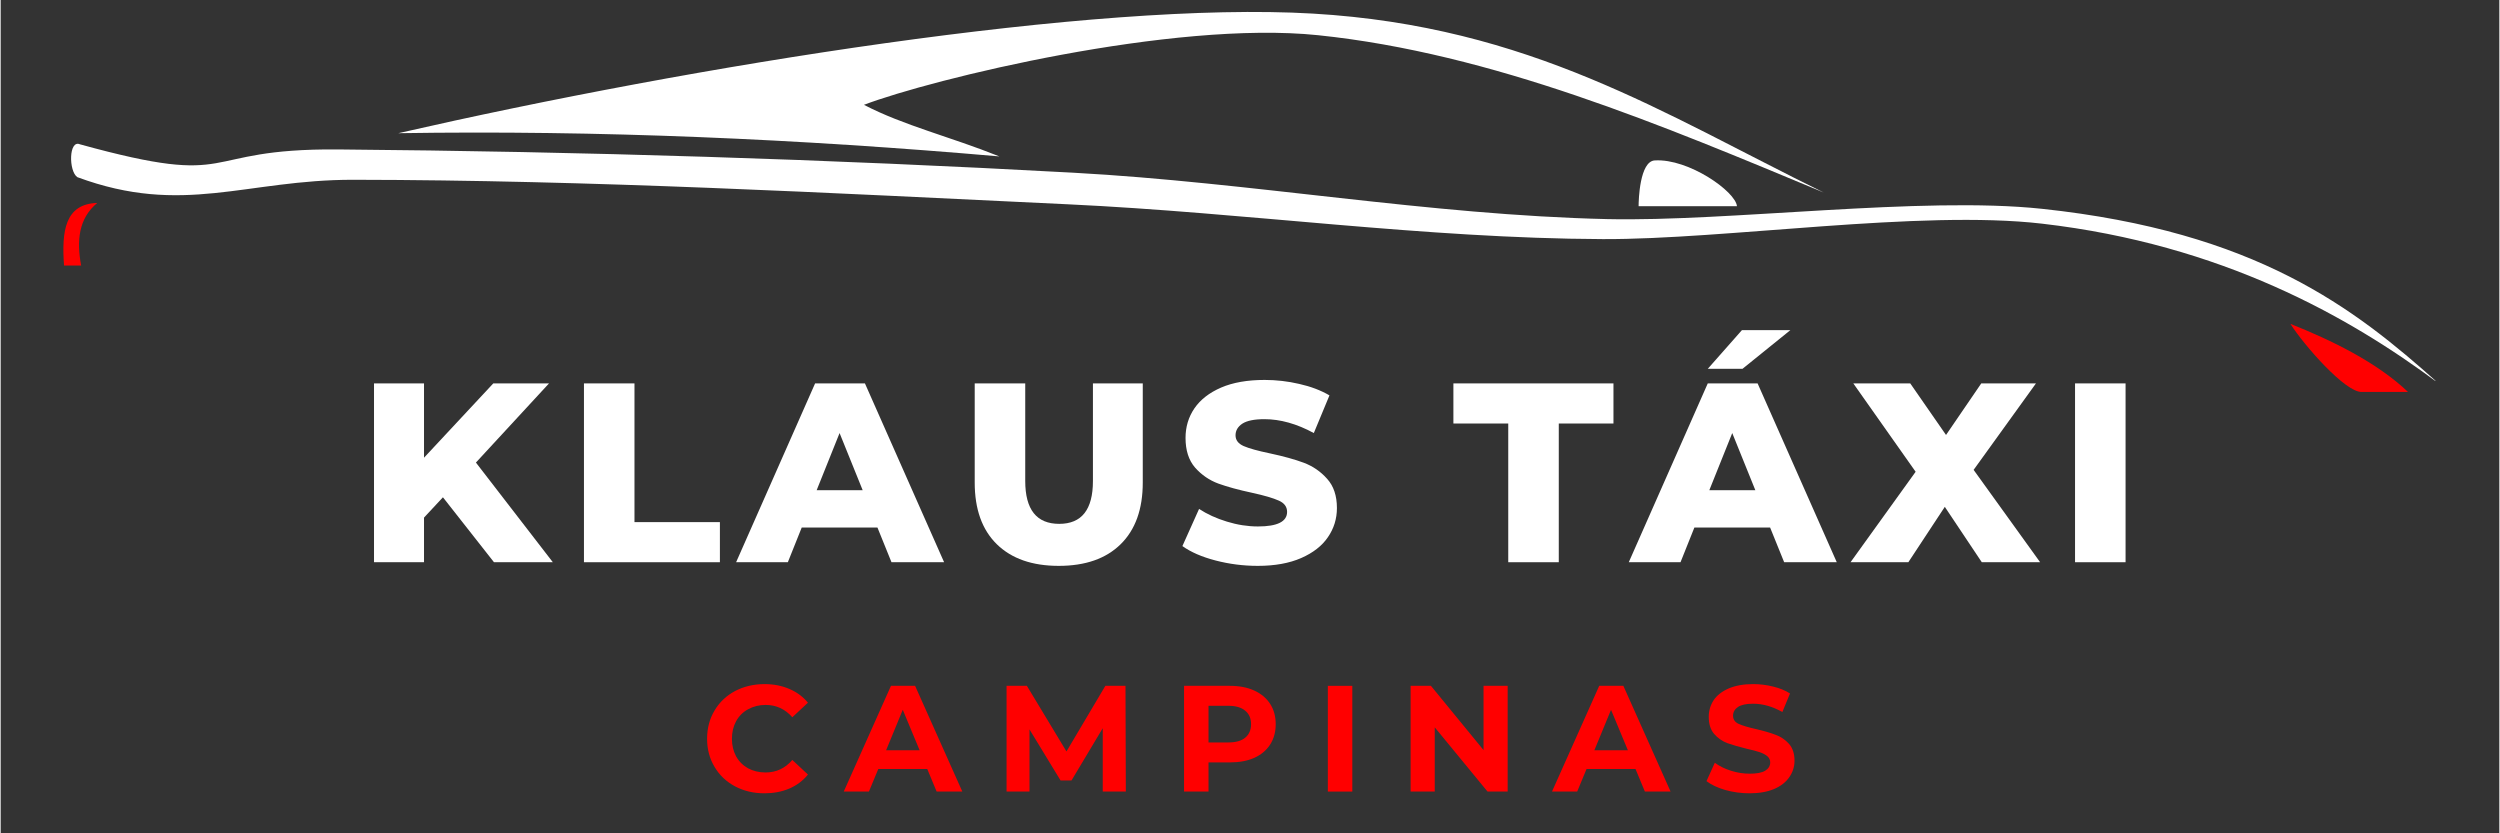 <svg xmlns="http://www.w3.org/2000/svg" xmlns:xlink="http://www.w3.org/1999/xlink" width="300" zoomAndPan="magnify" viewBox="0 0 224.88 75" height="100" preserveAspectRatio="xMidYMid meet" version="1.0"><rect x="0" y="0" width="224.88" height="75" fill="#333333" stroke="none"/><defs><g/><clipPath id="9c7dc9ec70"><path d="M 6 12 L 219.129 12 L 219.129 35 L 6 35 Z M 6 12 " clip-rule="nonzero"/></clipPath><clipPath id="c8f3c61ad8"><path d="M 5.496 18 L 9 18 L 9 24 L 5.496 24 Z M 5.496 18 " clip-rule="nonzero"/></clipPath><clipPath id="6a0acb6903"><path d="M 206 29 L 217 29 L 217 35.25 L 206 35.25 Z M 206 29 " clip-rule="nonzero"/></clipPath></defs><g clip-path="url(#9c7dc9ec70)"><path fill="#ffffff" d="M 219.355 34.461 C 211.824 27.723 203.004 20.848 183.715 18.793 C 172.914 17.641 155.449 19.969 144.59 19.719 C 128.516 19.352 112.582 16.422 96.527 15.543 C 74.492 14.332 52.422 13.637 30.355 13.449 C 17.395 13.348 21.742 17.016 7.137 12.988 C 6.121 12.547 6.109 15.41 6.902 15.945 C 16.414 19.465 22.047 16.168 31.746 16.18 C 53.195 16.207 74.637 17.371 96.062 18.387 C 112.117 19.145 128.113 21.453 144.188 21.52 C 155.195 21.566 172.781 18.859 183.719 20.129 C 199.902 22.004 211.391 28.527 219.355 34.461 " fill-opacity="1" fill-rule="evenodd"/></g><path fill="#ffffff" d="M 164.074 17.328 C 149.672 10.254 137.648 2.375 118.098 1.223 C 98.543 0.07 62.465 5.891 35.785 11.988 C 53.816 11.703 71.852 12.508 89.887 14.078 C 85.484 12.309 81.258 11.293 77.695 9.434 C 83.809 7.113 105.492 1.809 118.562 3.168 C 134.262 4.797 149.617 11.312 164.074 17.328 " fill-opacity="1" fill-rule="evenodd"/><g clip-path="url(#c8f3c61ad8)"><path fill="#ff0000" d="M 5.703 23.898 C 6.215 23.898 6.727 23.898 7.242 23.898 C 6.824 21.656 7.016 19.656 8.691 18.266 C 5.773 18.352 5.48 20.828 5.703 23.898 " fill-opacity="1" fill-rule="evenodd"/></g><path fill="#ffffff" d="M 156.266 18.559 C 153.312 18.559 150.363 18.559 147.414 18.559 C 147.414 17.996 147.512 14.516 148.867 14.438 C 151.922 14.254 156.148 17.242 156.266 18.559 " fill-opacity="1" fill-rule="evenodd"/><g clip-path="url(#6a0acb6903)"><path fill="#ff0000" d="M 216.664 35.277 C 214.66 35.277 214.48 35.277 212.477 35.277 C 210.988 35.277 207.367 31.152 206.074 29.148 C 209.738 30.602 213.828 32.582 216.664 35.277 " fill-opacity="1" fill-rule="evenodd"/></g><g fill="#ffffff" fill-opacity="1"><g transform="translate(31.992, 50.6)"><g><path d="M 7.812 -5.844 L 6.109 -4.016 L 6.109 0 L 1.609 0 L 1.609 -16.094 L 6.109 -16.094 L 6.109 -9.406 L 12.344 -16.094 L 17.359 -16.094 L 10.781 -8.969 L 17.703 0 L 12.406 0 Z M 7.812 -5.844 "/></g></g></g><g fill="#ffffff" fill-opacity="1"><g transform="translate(50.887, 50.6)"><g><path d="M 1.609 -16.094 L 6.156 -16.094 L 6.156 -3.609 L 13.844 -3.609 L 13.844 0 L 1.609 0 Z M 1.609 -16.094 "/></g></g></g><g fill="#ffffff" fill-opacity="1"><g transform="translate(66.518, 50.6)"><g><path d="M 12.391 -3.125 L 5.578 -3.125 L 4.328 0 L -0.328 0 L 6.781 -16.094 L 11.266 -16.094 L 18.391 0 L 13.656 0 Z M 11.062 -6.484 L 8.984 -11.625 L 6.922 -6.484 Z M 11.062 -6.484 "/></g></g></g><g fill="#ffffff" fill-opacity="1"><g transform="translate(86.195, 50.6)"><g><path d="M 9.031 0.328 C 6.645 0.328 4.785 -0.32 3.453 -1.625 C 2.129 -2.926 1.469 -4.773 1.469 -7.172 L 1.469 -16.094 L 6.016 -16.094 L 6.016 -7.312 C 6.016 -4.738 7.035 -3.453 9.078 -3.453 C 11.098 -3.453 12.109 -4.738 12.109 -7.312 L 12.109 -16.094 L 16.594 -16.094 L 16.594 -7.172 C 16.594 -4.773 15.93 -2.926 14.609 -1.625 C 13.285 -0.32 11.426 0.328 9.031 0.328 Z M 9.031 0.328 "/></g></g></g><g fill="#ffffff" fill-opacity="1"><g transform="translate(105.872, 50.6)"><g><path d="M 7.266 0.328 C 5.961 0.328 4.695 0.164 3.469 -0.156 C 2.238 -0.477 1.242 -0.91 0.484 -1.453 L 1.984 -4.797 C 2.703 -4.328 3.535 -3.945 4.484 -3.656 C 5.43 -3.363 6.363 -3.219 7.281 -3.219 C 9.031 -3.219 9.906 -3.656 9.906 -4.531 C 9.906 -4.988 9.656 -5.328 9.156 -5.547 C 8.656 -5.773 7.852 -6.008 6.75 -6.25 C 5.539 -6.508 4.531 -6.785 3.719 -7.078 C 2.906 -7.379 2.207 -7.859 1.625 -8.516 C 1.051 -9.18 0.766 -10.07 0.766 -11.188 C 0.766 -12.176 1.031 -13.062 1.562 -13.844 C 2.102 -14.633 2.906 -15.258 3.969 -15.719 C 5.031 -16.176 6.336 -16.406 7.891 -16.406 C 8.941 -16.406 9.977 -16.285 11 -16.047 C 12.031 -15.816 12.938 -15.473 13.719 -15.016 L 12.312 -11.625 C 10.781 -12.457 9.297 -12.875 7.859 -12.875 C 6.953 -12.875 6.289 -12.738 5.875 -12.469 C 5.469 -12.195 5.266 -11.848 5.266 -11.422 C 5.266 -10.992 5.508 -10.672 6 -10.453 C 6.488 -10.242 7.273 -10.023 8.359 -9.797 C 9.586 -9.535 10.602 -9.254 11.406 -8.953 C 12.219 -8.648 12.914 -8.172 13.5 -7.516 C 14.094 -6.867 14.391 -5.988 14.391 -4.875 C 14.391 -3.906 14.117 -3.031 13.578 -2.25 C 13.047 -1.469 12.242 -0.844 11.172 -0.375 C 10.098 0.094 8.797 0.328 7.266 0.328 Z M 7.266 0.328 "/></g></g></g><g fill="#ffffff" fill-opacity="1"><g transform="translate(122.353, 50.6)"><g/></g></g><g fill="#ffffff" fill-opacity="1"><g transform="translate(130.652, 50.6)"><g><path d="M 5.031 -12.484 L 0.094 -12.484 L 0.094 -16.094 L 14.5 -16.094 L 14.5 -12.484 L 9.578 -12.484 L 9.578 0 L 5.031 0 Z M 5.031 -12.484 "/></g></g></g><g fill="#ffffff" fill-opacity="1"><g transform="translate(146.858, 50.6)"><g><path d="M 12.391 -3.125 L 5.578 -3.125 L 4.328 0 L -0.328 0 L 6.781 -16.094 L 11.266 -16.094 L 18.391 0 L 13.656 0 Z M 11.062 -6.484 L 8.984 -11.625 L 6.922 -6.484 Z M 9.859 -20.891 L 14.219 -20.891 L 9.906 -17.406 L 6.781 -17.406 Z M 9.859 -20.891 "/></g></g></g><g fill="#ffffff" fill-opacity="1"><g transform="translate(166.535, 50.6)"><g><path d="M 11.766 0 L 8.438 -4.984 L 5.156 0 L -0.047 0 L 5.812 -8.141 L 0.203 -16.094 L 5.328 -16.094 L 8.547 -11.453 L 11.719 -16.094 L 16.641 -16.094 L 11.031 -8.312 L 17.016 0 Z M 11.766 0 "/></g></g></g><g fill="#ffffff" fill-opacity="1"><g transform="translate(185.085, 50.6)"><g><path d="M 1.609 -16.094 L 6.156 -16.094 L 6.156 0 L 1.609 0 Z M 1.609 -16.094 "/></g></g></g><g fill="#ff0000" fill-opacity="1"><g transform="translate(63.047, 71.241)"><g><path d="M 5.688 0.156 C 4.719 0.156 3.836 -0.051 3.047 -0.469 C 2.266 -0.883 1.648 -1.469 1.203 -2.219 C 0.754 -2.969 0.531 -3.812 0.531 -4.75 C 0.531 -5.695 0.754 -6.547 1.203 -7.297 C 1.648 -8.047 2.266 -8.629 3.047 -9.047 C 3.836 -9.461 4.723 -9.672 5.703 -9.672 C 6.523 -9.672 7.27 -9.523 7.938 -9.234 C 8.602 -8.953 9.16 -8.539 9.609 -8 L 8.203 -6.688 C 7.555 -7.426 6.754 -7.797 5.797 -7.797 C 5.211 -7.797 4.688 -7.664 4.219 -7.406 C 3.758 -7.156 3.398 -6.797 3.141 -6.328 C 2.891 -5.867 2.766 -5.344 2.766 -4.75 C 2.766 -4.164 2.891 -3.641 3.141 -3.172 C 3.398 -2.711 3.758 -2.352 4.219 -2.094 C 4.688 -1.844 5.211 -1.719 5.797 -1.719 C 6.754 -1.719 7.555 -2.094 8.203 -2.844 L 9.609 -1.531 C 9.16 -0.977 8.598 -0.555 7.922 -0.266 C 7.254 0.016 6.508 0.156 5.688 0.156 Z M 5.688 0.156 "/></g></g></g><g fill="#ff0000" fill-opacity="1"><g transform="translate(76.002, 71.241)"><g><path d="M 7.391 -2.031 L 2.984 -2.031 L 2.141 0 L -0.125 0 L 4.125 -9.516 L 6.297 -9.516 L 10.547 0 L 8.234 0 Z M 6.703 -3.719 L 5.188 -7.359 L 3.688 -3.719 Z M 6.703 -3.719 "/></g></g></g><g fill="#ff0000" fill-opacity="1"><g transform="translate(89.406, 71.241)"><g><path d="M 9.781 0 L 9.781 -5.703 L 6.969 -1 L 5.984 -1 L 3.188 -5.594 L 3.188 0 L 1.125 0 L 1.125 -9.516 L 2.953 -9.516 L 6.516 -3.609 L 10.016 -9.516 L 11.828 -9.516 L 11.859 0 Z M 9.781 0 "/></g></g></g><g fill="#ff0000" fill-opacity="1"><g transform="translate(105.379, 71.241)"><g><path d="M 5.25 -9.516 C 6.094 -9.516 6.82 -9.375 7.438 -9.094 C 8.062 -8.812 8.539 -8.41 8.875 -7.891 C 9.207 -7.379 9.375 -6.77 9.375 -6.062 C 9.375 -5.363 9.207 -4.754 8.875 -4.234 C 8.539 -3.711 8.062 -3.312 7.438 -3.031 C 6.82 -2.758 6.094 -2.625 5.25 -2.625 L 3.328 -2.625 L 3.328 0 L 1.125 0 L 1.125 -9.516 Z M 5.125 -4.422 C 5.781 -4.422 6.281 -4.562 6.625 -4.844 C 6.977 -5.133 7.156 -5.539 7.156 -6.062 C 7.156 -6.594 6.977 -7 6.625 -7.281 C 6.281 -7.57 5.781 -7.719 5.125 -7.719 L 3.328 -7.719 L 3.328 -4.422 Z M 5.125 -4.422 "/></g></g></g><g fill="#ff0000" fill-opacity="1"><g transform="translate(118.32, 71.241)"><g><path d="M 1.125 -9.516 L 3.328 -9.516 L 3.328 0 L 1.125 0 Z M 1.125 -9.516 "/></g></g></g><g fill="#ff0000" fill-opacity="1"><g transform="translate(125.77, 71.241)"><g><path d="M 9.859 -9.516 L 9.859 0 L 8.047 0 L 3.297 -5.781 L 3.297 0 L 1.125 0 L 1.125 -9.516 L 2.953 -9.516 L 7.688 -3.734 L 7.688 -9.516 Z M 9.859 -9.516 "/></g></g></g><g fill="#ff0000" fill-opacity="1"><g transform="translate(139.745, 71.241)"><g><path d="M 7.391 -2.031 L 2.984 -2.031 L 2.141 0 L -0.125 0 L 4.125 -9.516 L 6.297 -9.516 L 10.547 0 L 8.234 0 Z M 6.703 -3.719 L 5.188 -7.359 L 3.688 -3.719 Z M 6.703 -3.719 "/></g></g></g><g fill="#ff0000" fill-opacity="1"><g transform="translate(153.149, 71.241)"><g><path d="M 4.25 0.156 C 3.5 0.156 2.77 0.055 2.062 -0.141 C 1.363 -0.348 0.801 -0.613 0.375 -0.938 L 1.125 -2.594 C 1.531 -2.289 2.016 -2.051 2.578 -1.875 C 3.141 -1.695 3.703 -1.609 4.266 -1.609 C 4.891 -1.609 5.352 -1.695 5.656 -1.875 C 5.957 -2.062 6.109 -2.312 6.109 -2.625 C 6.109 -2.852 6.02 -3.039 5.844 -3.188 C 5.664 -3.332 5.438 -3.453 5.156 -3.547 C 4.883 -3.641 4.508 -3.738 4.031 -3.844 C 3.312 -4.02 2.719 -4.191 2.25 -4.359 C 1.789 -4.535 1.395 -4.812 1.062 -5.188 C 0.738 -5.57 0.578 -6.082 0.578 -6.719 C 0.578 -7.27 0.723 -7.77 1.016 -8.219 C 1.316 -8.664 1.77 -9.02 2.375 -9.281 C 2.977 -9.539 3.711 -9.672 4.578 -9.672 C 5.18 -9.672 5.773 -9.598 6.359 -9.453 C 6.941 -9.316 7.453 -9.109 7.891 -8.828 L 7.203 -7.156 C 6.328 -7.656 5.445 -7.906 4.562 -7.906 C 3.945 -7.906 3.492 -7.805 3.203 -7.609 C 2.91 -7.41 2.766 -7.148 2.766 -6.828 C 2.766 -6.492 2.93 -6.25 3.266 -6.094 C 3.609 -5.938 4.129 -5.781 4.828 -5.625 C 5.547 -5.457 6.133 -5.285 6.594 -5.109 C 7.062 -4.941 7.461 -4.672 7.797 -4.297 C 8.129 -3.922 8.297 -3.414 8.297 -2.781 C 8.297 -2.238 8.141 -1.742 7.828 -1.297 C 7.523 -0.848 7.07 -0.492 6.469 -0.234 C 5.863 0.023 5.125 0.156 4.25 0.156 Z M 4.25 0.156 "/></g></g></g></svg>